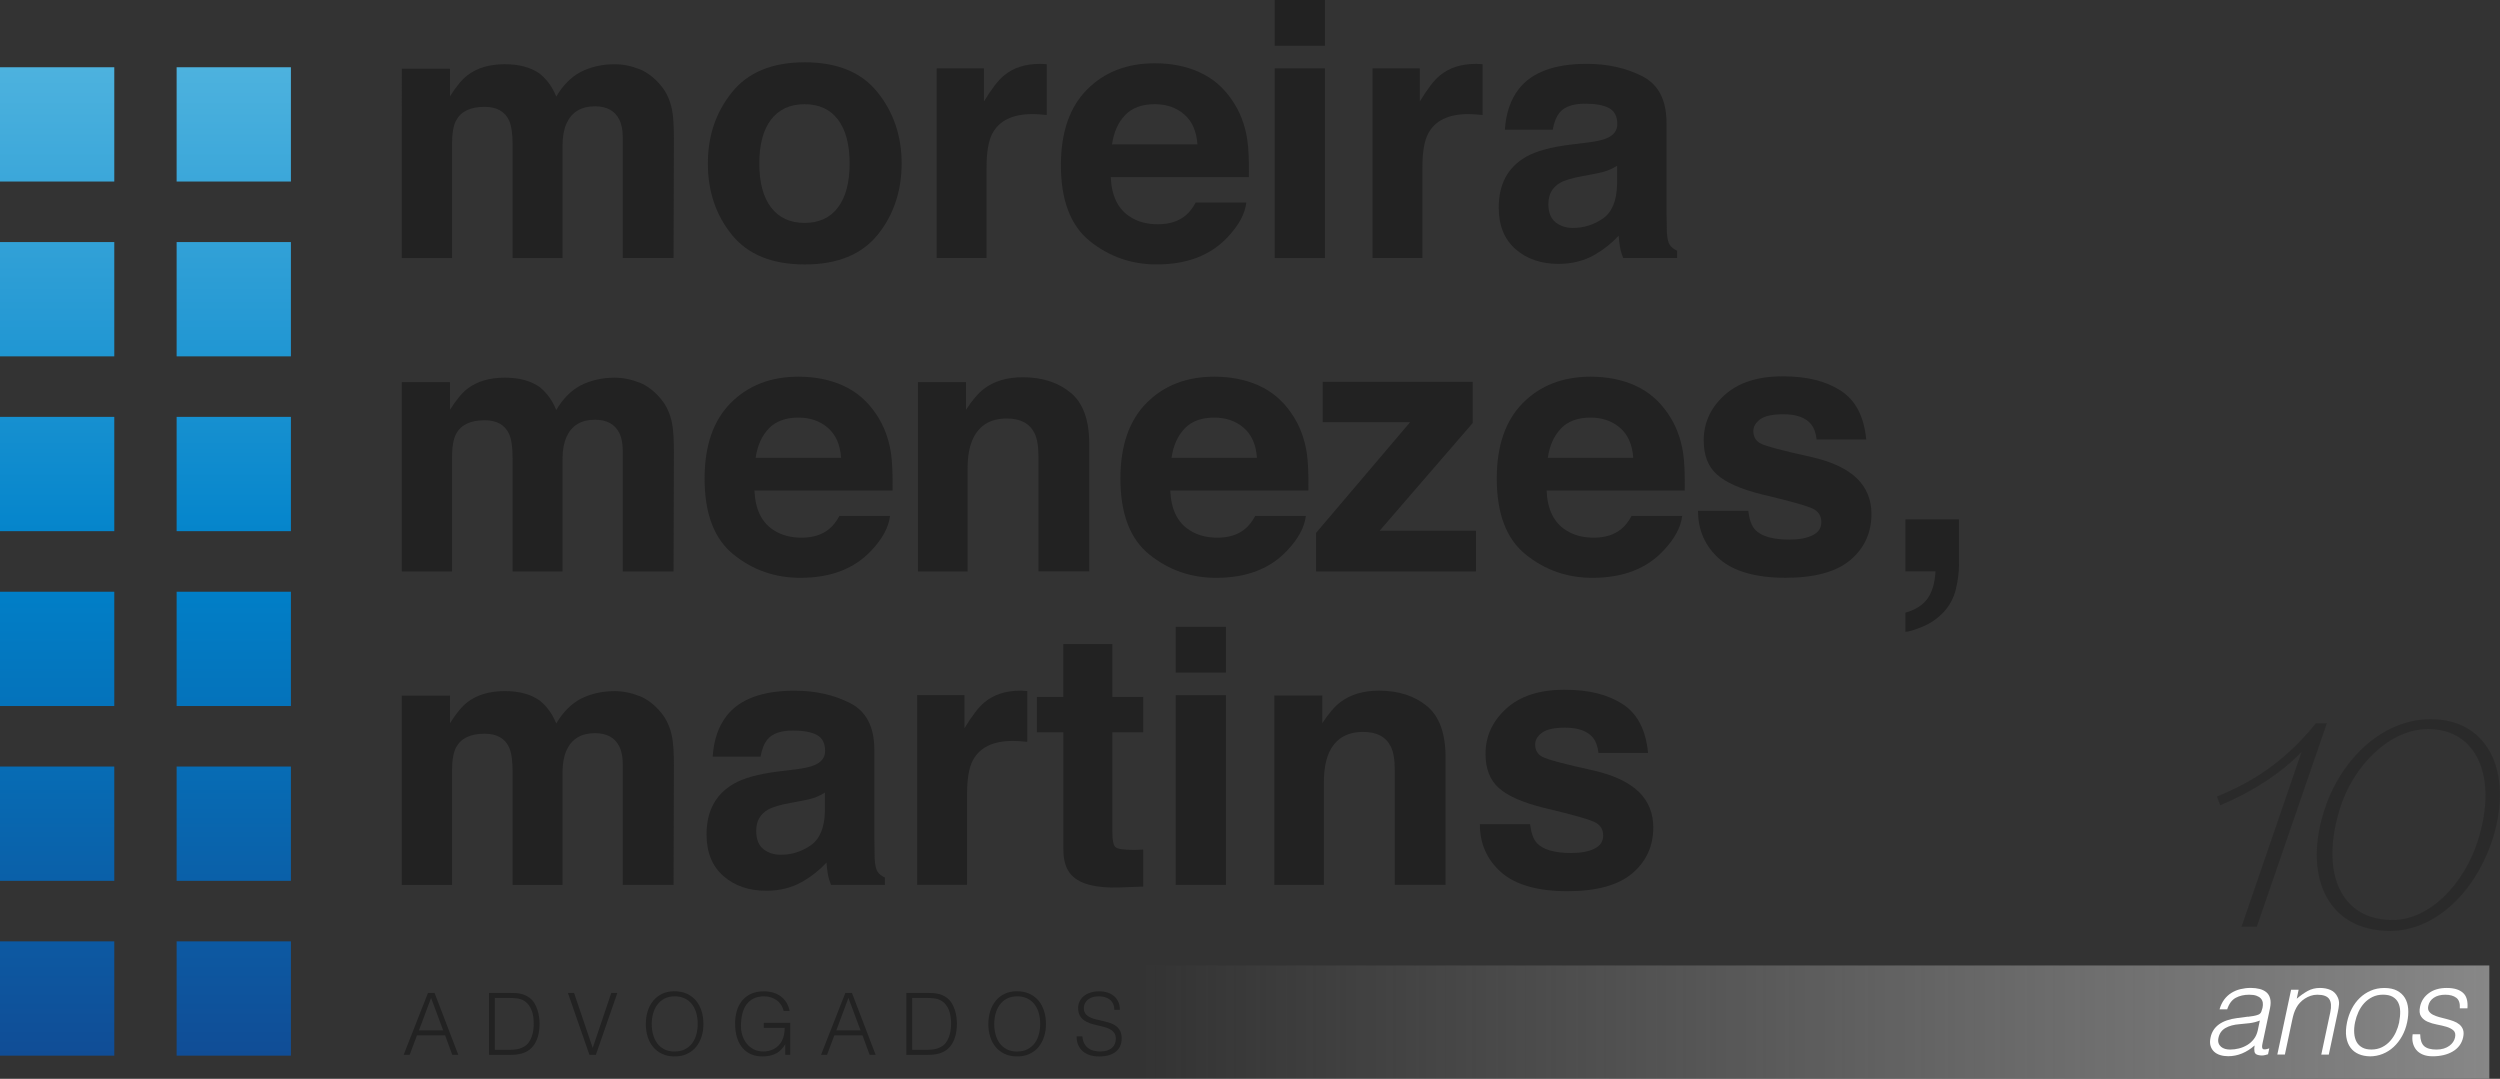 <svg xmlns="http://www.w3.org/2000/svg" xmlns:xlink="http://www.w3.org/1999/xlink" id="Layer_2" viewBox="0 0 665.42 287.15"><rect x="0" y="0" width="665.42" height="287.15" fill="#333333" stroke="none"/><defs><style>.cls-1{fill:url(#linear-gradient-2);}.cls-2{fill:url(#linear-gradient);}.cls-3{fill:#fff;}.cls-4{opacity:.5;}.cls-5{fill:#222;}</style><linearGradient id="linear-gradient" x1="303.82" y1="272.06" x2="662.59" y2="272.06" gradientUnits="userSpaceOnUse"><stop offset="0" stop-color="#878787" stop-opacity="0"></stop><stop offset="1" stop-color="#878787"></stop></linearGradient><linearGradient id="linear-gradient-2" x1="38.72" y1="17.9" x2="38.72" y2="280.98" gradientUnits="userSpaceOnUse"><stop offset="0" stop-color="#4db2de"></stop><stop offset=".5" stop-color="#0082ca"></stop><stop offset="1" stop-color="#104d96"></stop></linearGradient></defs><g id="Layer_1-2"><rect class="cls-2" x="303.82" y="256.97" width="358.76" height="30.19"></rect><rect class="cls-1" x="47.01" y="17.9" width="30.42" height="30.42"></rect><rect class="cls-1" y="17.9" width="30.42" height="30.42"></rect><rect class="cls-1" x="47.01" y="64.43" width="30.42" height="30.42"></rect><rect class="cls-1" y="64.43" width="30.42" height="30.42"></rect><rect class="cls-1" x="47.01" y="110.96" width="30.42" height="30.42"></rect><rect class="cls-1" y="110.96" width="30.42" height="30.42"></rect><rect class="cls-1" x="47.01" y="157.5" width="30.42" height="30.42"></rect><rect class="cls-1" y="157.5" width="30.42" height="30.42"></rect><rect class="cls-1" x="47.01" y="204.03" width="30.42" height="30.42"></rect><rect class="cls-1" y="204.03" width="30.42" height="30.42"></rect><rect class="cls-1" x="47.01" y="250.56" width="30.42" height="30.42"></rect><rect class="cls-1" y="250.56" width="30.42" height="30.42"></rect><path class="cls-5" d="M170.16,18.38c2.16.87,4.12,2.38,5.88,4.54,1.42,1.76,2.38,3.92,2.87,6.48.31,1.7.46,4.18.46,7.46l-.09,31.82h-13.52v-32.14c0-1.91-.31-3.49-.93-4.72-1.17-2.35-3.33-3.52-6.48-3.52-3.64,0-6.16,1.51-7.55,4.54-.71,1.61-1.07,3.54-1.07,5.79v30.06h-13.29v-30.06c0-2.99-.31-5.17-.93-6.53-1.11-2.44-3.29-3.66-6.53-3.66-3.77,0-6.3,1.22-7.6,3.66-.71,1.39-1.06,3.46-1.06,6.21v30.38h-13.38V18.29h12.83v7.36c1.64-2.62,3.18-4.49,4.63-5.6,2.56-1.97,5.88-2.96,9.96-2.96,3.86,0,6.98.85,9.35,2.55,1.91,1.57,3.36,3.6,4.35,6.07,1.73-2.96,3.87-5.14,6.44-6.53,2.72-1.39,5.74-2.08,9.08-2.08,2.22,0,4.41.43,6.58,1.3Z"></path><path class="cls-5" d="M233.6,62.5c-4.26,5.26-10.73,7.89-19.4,7.89s-15.14-2.63-19.4-7.89c-4.26-5.26-6.39-11.59-6.39-18.99s2.13-13.59,6.39-18.92c4.26-5.34,10.73-8.01,19.4-8.01s15.14,2.67,19.4,8.01c4.26,5.34,6.39,11.64,6.39,18.92s-2.13,13.74-6.39,18.99ZM223.04,55.21c2.07-2.74,3.1-6.64,3.1-11.7s-1.04-8.95-3.1-11.68c-2.07-2.73-5.03-4.09-8.89-4.09s-6.83,1.36-8.92,4.09c-2.08,2.73-3.13,6.62-3.13,11.68s1.04,8.96,3.13,11.7c2.08,2.74,5.06,4.12,8.92,4.12s6.82-1.37,8.89-4.12Z"></path><path class="cls-5" d="M277.48,17.02c.17.02.55.04,1.13.07v13.52c-.83-.09-1.57-.15-2.22-.19-.65-.03-1.17-.05-1.57-.05-5.31,0-8.88,1.73-10.7,5.19-1.02,1.94-1.53,4.94-1.53,8.98v24.13h-13.29V18.2h12.6v8.8c2.04-3.36,3.81-5.67,5.33-6.9,2.47-2.07,5.68-3.1,9.63-3.1.25,0,.45,0,.63.02Z"></path><path class="cls-5" d="M319.24,19.22c3.52,1.58,6.43,4.07,8.72,7.47,2.07,3,3.41,6.48,4.02,10.43.35,2.32.5,5.66.43,10.02h-36.76c.21,5.06,1.96,8.61,5.28,10.65,2.02,1.27,4.44,1.9,7.28,1.9,3.01,0,5.45-.77,7.33-2.32,1.02-.83,1.93-1.99,2.72-3.47h13.48c-.36,2.99-1.99,6.04-4.89,9.12-4.52,4.91-10.85,7.36-18.99,7.36-6.72,0-12.64-2.07-17.78-6.21-5.14-4.14-7.7-10.88-7.7-20.21,0-8.74,2.32-15.45,6.95-20.12,4.63-4.67,10.65-7,18.05-7,4.39,0,8.35.79,11.87,2.37ZM299.5,30.62c-1.87,1.92-3.04,4.53-3.52,7.81h22.74c-.24-3.5-1.41-6.16-3.52-7.98-2.1-1.81-4.71-2.72-7.83-2.72-3.39,0-6.01.96-7.88,2.88Z"></path><path class="cls-5" d="M352.66,12.18h-13.38V0h13.38v12.18ZM339.28,18.2h13.38v50.48h-13.38V18.2Z"></path><path class="cls-5" d="M393.49,17.02c.17.02.55.04,1.13.07v13.52c-.83-.09-1.57-.15-2.22-.19-.65-.03-1.17-.05-1.57-.05-5.31,0-8.88,1.73-10.7,5.19-1.02,1.94-1.53,4.94-1.53,8.98v24.13h-13.29V18.2h12.6v8.8c2.04-3.36,3.81-5.67,5.33-6.9,2.47-2.07,5.68-3.1,9.63-3.1.25,0,.45,0,.63.02Z"></path><path class="cls-5" d="M422.35,37.97c2.46-.31,4.21-.69,5.27-1.16,1.9-.8,2.85-2.05,2.85-3.75,0-2.07-.73-3.5-2.18-4.28-1.46-.79-3.59-1.18-6.41-1.18-3.16,0-5.4.77-6.71,2.31-.94,1.14-1.56,2.69-1.88,4.63h-12.74c.28-4.42,1.52-8.04,3.72-10.88,3.5-4.45,9.52-6.67,18.05-6.67,5.55,0,10.48,1.1,14.79,3.29,4.31,2.19,6.46,6.33,6.46,12.41v23.15c0,1.61.03,3.55.09,5.84.09,1.73.35,2.9.79,3.52.43.62,1.08,1.13,1.94,1.53v1.94h-14.36c-.4-1.02-.68-1.98-.83-2.87-.15-.9-.28-1.91-.37-3.06-1.83,1.98-3.94,3.66-6.34,5.05-2.86,1.64-6.09,2.45-9.69,2.45-4.6,0-8.39-1.3-11.39-3.91-3-2.61-4.5-6.31-4.5-11.09,0-6.21,2.41-10.7,7.23-13.48,2.64-1.51,6.53-2.59,11.66-3.24l4.52-.56ZM430.42,44.13c-.85.53-1.7.95-2.56,1.27s-2.04.62-3.54.9l-3,.56c-2.82.5-4.84,1.1-6.07,1.81-2.08,1.2-3.12,3.07-3.12,5.6,0,2.25.63,3.88,1.9,4.89,1.27,1,2.81,1.51,4.63,1.51,2.88,0,5.54-.83,7.97-2.5,2.43-1.67,3.69-4.71,3.79-9.12v-4.91Z"></path><path class="cls-5" d="M170.16,101.8c2.16.87,4.12,2.38,5.88,4.54,1.42,1.76,2.38,3.92,2.87,6.48.31,1.7.46,4.18.46,7.46l-.09,31.82h-13.52v-32.14c0-1.91-.31-3.49-.93-4.72-1.17-2.35-3.33-3.52-6.48-3.52-3.64,0-6.16,1.51-7.55,4.54-.71,1.61-1.07,3.54-1.07,5.79v30.06h-13.29v-30.06c0-2.99-.31-5.17-.93-6.53-1.11-2.44-3.29-3.66-6.53-3.66-3.77,0-6.3,1.22-7.6,3.66-.71,1.39-1.06,3.46-1.06,6.21v30.38h-13.38v-50.39h12.83v7.36c1.64-2.62,3.18-4.49,4.63-5.6,2.56-1.97,5.88-2.96,9.96-2.96,3.86,0,6.98.85,9.35,2.55,1.91,1.57,3.36,3.6,4.35,6.07,1.73-2.96,3.87-5.14,6.44-6.53,2.72-1.39,5.74-2.08,9.08-2.08,2.22,0,4.41.43,6.58,1.3Z"></path><path class="cls-5" d="M224.4,102.64c3.52,1.58,6.43,4.07,8.72,7.47,2.07,3,3.41,6.48,4.02,10.43.35,2.32.5,5.66.43,10.02h-36.76c.21,5.06,1.96,8.61,5.28,10.65,2.02,1.27,4.44,1.9,7.28,1.9,3.01,0,5.45-.77,7.33-2.32,1.02-.83,1.93-1.99,2.72-3.47h13.48c-.36,2.99-1.99,6.04-4.89,9.12-4.52,4.91-10.85,7.36-18.99,7.36-6.72,0-12.64-2.07-17.78-6.21-5.14-4.14-7.7-10.88-7.7-20.21,0-8.74,2.32-15.45,6.95-20.12,4.63-4.67,10.65-7,18.05-7,4.39,0,8.35.79,11.87,2.37ZM204.65,114.04c-1.87,1.92-3.04,4.53-3.52,7.81h22.74c-.24-3.5-1.41-6.16-3.52-7.98-2.1-1.81-4.71-2.72-7.83-2.72-3.39,0-6.01.96-7.88,2.88Z"></path><path class="cls-5" d="M284.96,104.51c3.3,2.73,4.96,7.26,4.96,13.59v33.99h-13.52v-30.7c0-2.65-.35-4.69-1.06-6.11-1.29-2.59-3.74-3.89-7.36-3.89-4.44,0-7.49,1.9-9.15,5.7-.86,2.01-1.29,4.57-1.29,7.69v27.32h-13.2v-50.39h12.78v7.36c1.69-2.59,3.29-4.46,4.8-5.6,2.7-2.04,6.13-3.06,10.28-3.06,5.2,0,9.44,1.37,12.75,4.1Z"></path><path class="cls-5" d="M335.08,102.64c3.52,1.58,6.43,4.07,8.72,7.47,2.07,3,3.41,6.48,4.02,10.43.35,2.32.5,5.66.43,10.02h-36.76c.21,5.06,1.96,8.61,5.28,10.65,2.02,1.27,4.44,1.9,7.28,1.9,3.01,0,5.45-.77,7.33-2.32,1.02-.83,1.93-1.99,2.72-3.47h13.48c-.36,2.99-1.99,6.04-4.89,9.12-4.52,4.91-10.85,7.36-18.99,7.36-6.72,0-12.64-2.07-17.78-6.21-5.14-4.14-7.7-10.88-7.7-20.21,0-8.74,2.32-15.45,6.95-20.12,4.63-4.67,10.65-7,18.05-7,4.39,0,8.35.79,11.87,2.37ZM315.34,114.04c-1.87,1.92-3.04,4.53-3.52,7.81h22.74c-.24-3.5-1.41-6.16-3.52-7.98-2.1-1.81-4.71-2.72-7.83-2.72-3.39,0-6.01.96-7.88,2.88Z"></path><path class="cls-5" d="M352.06,112.36v-10.74h39.92v10.98l-24.77,28.67h25.65v10.84h-42.56v-10.28l25.02-29.45h-23.26Z"></path><path class="cls-5" d="M435.25,102.64c3.52,1.58,6.43,4.07,8.72,7.47,2.07,3,3.41,6.48,4.02,10.43.35,2.32.5,5.66.43,10.02h-36.76c.21,5.06,1.96,8.61,5.28,10.65,2.02,1.27,4.44,1.9,7.28,1.9,3.01,0,5.45-.77,7.33-2.32,1.02-.83,1.93-1.99,2.72-3.47h13.48c-.36,2.99-1.99,6.04-4.89,9.12-4.52,4.91-10.85,7.36-18.99,7.36-6.72,0-12.64-2.07-17.78-6.21-5.14-4.14-7.7-10.88-7.7-20.21,0-8.74,2.32-15.45,6.95-20.12,4.63-4.67,10.65-7,18.05-7,4.39,0,8.35.79,11.87,2.37ZM415.5,114.04c-1.87,1.92-3.04,4.53-3.52,7.81h22.74c-.24-3.5-1.41-6.16-3.52-7.98-2.1-1.81-4.71-2.72-7.83-2.72-3.39,0-6.01.96-7.88,2.88Z"></path><path class="cls-5" d="M465.34,135.98c.28,2.35.88,4.01,1.81,5,1.64,1.76,4.68,2.64,9.12,2.64,2.61,0,4.68-.39,6.21-1.16,1.54-.77,2.3-1.93,2.3-3.47s-.62-2.61-1.86-3.38c-1.24-.77-5.84-2.1-13.81-3.98-5.74-1.42-9.78-3.2-12.12-5.33-2.35-2.1-3.52-5.12-3.52-9.08,0-4.66,1.83-8.67,5.5-12.02,3.67-3.35,8.83-5.03,15.48-5.03s11.46,1.26,15.43,3.77c3.97,2.52,6.26,6.86,6.85,13.04h-13.2c-.19-1.7-.67-3.04-1.44-4.03-1.46-1.79-3.93-2.69-7.43-2.69-2.88,0-4.93.45-6.15,1.34-1.22.9-1.83,1.95-1.83,3.15,0,1.51.65,2.61,1.95,3.29,1.3.71,5.89,1.93,13.78,3.66,5.26,1.24,9.2,3.1,11.82,5.6,2.59,2.53,3.89,5.7,3.89,9.49,0,5-1.86,9.08-5.59,12.25-3.73,3.16-9.49,4.75-17.28,4.75s-13.82-1.67-17.61-5.03c-3.79-3.35-5.68-7.62-5.68-12.8h13.38Z"></path><path class="cls-5" d="M507.16,163.07c2.65-.74,4.61-1.98,5.86-3.71,1.25-1.73,1.97-4.15,2.15-7.27h-8.01v-13.85h14.26v11.99c0,2.11-.28,4.3-.83,6.59-.56,2.28-1.59,4.26-3.1,5.93-1.64,1.79-3.56,3.14-5.77,4.05-2.21.91-3.73,1.37-4.56,1.37v-5.09Z"></path><path class="cls-5" d="M170.16,185.23c2.16.87,4.12,2.38,5.88,4.54,1.42,1.76,2.38,3.92,2.87,6.48.31,1.7.46,4.18.46,7.46l-.09,31.82h-13.52v-32.14c0-1.91-.31-3.49-.93-4.72-1.17-2.35-3.33-3.52-6.48-3.52-3.64,0-6.16,1.51-7.55,4.54-.71,1.61-1.07,3.54-1.07,5.79v30.06h-13.29v-30.06c0-2.99-.31-5.17-.93-6.53-1.11-2.44-3.29-3.66-6.53-3.66-3.77,0-6.3,1.22-7.6,3.66-.71,1.39-1.06,3.46-1.06,6.21v30.38h-13.38v-50.39h12.83v7.36c1.64-2.62,3.18-4.49,4.63-5.6,2.56-1.97,5.88-2.96,9.96-2.96,3.86,0,6.98.85,9.35,2.55,1.91,1.57,3.36,3.6,4.35,6.07,1.73-2.96,3.87-5.14,6.44-6.53,2.72-1.39,5.74-2.08,9.08-2.08,2.22,0,4.41.43,6.58,1.3Z"></path><path class="cls-5" d="M211.5,204.82c2.46-.31,4.21-.69,5.27-1.16,1.9-.8,2.85-2.05,2.85-3.75,0-2.07-.73-3.5-2.18-4.28-1.46-.79-3.59-1.18-6.41-1.18-3.16,0-5.4.77-6.71,2.31-.94,1.14-1.56,2.69-1.88,4.63h-12.74c.28-4.42,1.52-8.04,3.72-10.88,3.5-4.45,9.52-6.67,18.05-6.67,5.55,0,10.48,1.1,14.79,3.29,4.31,2.19,6.46,6.33,6.46,12.41v23.15c0,1.61.03,3.55.09,5.84.09,1.73.35,2.9.79,3.52.43.62,1.08,1.13,1.94,1.53v1.94h-14.36c-.4-1.02-.68-1.98-.83-2.87-.15-.9-.28-1.91-.37-3.06-1.83,1.98-3.94,3.66-6.34,5.05-2.86,1.64-6.09,2.45-9.69,2.45-4.6,0-8.39-1.3-11.39-3.91-3-2.61-4.5-6.31-4.5-11.09,0-6.21,2.41-10.7,7.23-13.48,2.64-1.51,6.53-2.59,11.66-3.24l4.52-.56ZM219.57,210.97c-.85.53-1.7.95-2.56,1.27-.86.32-2.04.62-3.54.9l-3,.56c-2.82.5-4.84,1.1-6.07,1.81-2.08,1.2-3.12,3.07-3.12,5.6,0,2.25.63,3.88,1.9,4.89,1.27,1,2.81,1.51,4.63,1.51,2.88,0,5.54-.83,7.97-2.5,2.43-1.67,3.69-4.71,3.79-9.12v-4.91Z"></path><path class="cls-5" d="M272.29,183.86c.17.02.55.04,1.13.07v13.52c-.83-.09-1.57-.15-2.22-.19-.65-.03-1.17-.05-1.57-.05-5.31,0-8.88,1.73-10.7,5.19-1.02,1.94-1.53,4.94-1.53,8.98v24.13h-13.29v-50.48h12.6v8.8c2.04-3.36,3.81-5.67,5.33-6.9,2.47-2.07,5.68-3.1,9.63-3.1.25,0,.45,0,.63.02Z"></path><path class="cls-5" d="M275.98,194.91v-9.4h7.04v-14.08h13.06v14.08h8.2v9.4h-8.2v26.67c0,2.07.26,3.36.79,3.87.52.51,2.13.76,4.82.76.4,0,.83,0,1.27-.02.45-.02.89-.04,1.32-.07v9.86l-6.25.23c-6.24.22-10.5-.86-12.78-3.24-1.48-1.51-2.22-3.84-2.22-6.99v-31.07h-7.04Z"></path><path class="cls-5" d="M326.31,179.02h-13.38v-12.18h13.38v12.18ZM312.93,185.04h13.38v50.48h-13.38v-50.48Z"></path><path class="cls-5" d="M379.8,187.93c3.3,2.73,4.96,7.26,4.96,13.59v33.99h-13.52v-30.7c0-2.65-.35-4.69-1.06-6.11-1.29-2.59-3.74-3.89-7.36-3.89-4.44,0-7.49,1.9-9.15,5.7-.86,2.01-1.29,4.57-1.29,7.69v27.32h-13.2v-50.39h12.78v7.36c1.69-2.59,3.29-4.46,4.8-5.6,2.7-2.04,6.13-3.06,10.28-3.06,5.2,0,9.44,1.37,12.75,4.1Z"></path><path class="cls-5" d="M407.27,219.4c.28,2.35.88,4.01,1.81,5,1.64,1.76,4.68,2.64,9.12,2.64,2.61,0,4.68-.39,6.21-1.16,1.54-.77,2.3-1.93,2.3-3.47s-.62-2.61-1.86-3.38-5.84-2.1-13.81-3.98c-5.74-1.42-9.78-3.2-12.12-5.33-2.35-2.1-3.52-5.12-3.52-9.08,0-4.66,1.83-8.67,5.5-12.02,3.67-3.35,8.83-5.03,15.48-5.03s11.46,1.26,15.43,3.77c3.97,2.52,6.26,6.86,6.85,13.04h-13.2c-.19-1.7-.67-3.04-1.44-4.03-1.46-1.79-3.93-2.69-7.43-2.69-2.88,0-4.93.45-6.15,1.34-1.22.9-1.83,1.95-1.83,3.15,0,1.51.65,2.61,1.95,3.29,1.3.71,5.89,1.93,13.78,3.66,5.26,1.24,9.2,3.1,11.82,5.6,2.59,2.53,3.89,5.7,3.89,9.49,0,5-1.86,9.08-5.59,12.25-3.73,3.16-9.49,4.75-17.28,4.75s-13.82-1.67-17.61-5.03c-3.79-3.35-5.68-7.62-5.68-12.8h13.38Z"></path><path class="cls-5" d="M107.44,280.76l6.47-16.47h1.76l6.31,16.47h-1.6l-1.9-5.17h-7.5l-1.94,5.17h-1.6ZM111.51,274.26h6.45l-3.22-8.65-3.23,8.65Z"></path><path class="cls-5" d="M130.16,280.76v-16.47h5.63c.46,0,.91.01,1.35.03.44.02.88.08,1.3.16.43.08.84.21,1.25.38s.8.39,1.18.66c.55.4,1,.88,1.35,1.45s.63,1.17.83,1.81c.21.63.35,1.27.44,1.92s.13,1.25.13,1.8-.03,1.1-.1,1.67c-.07.56-.18,1.12-.33,1.66-.15.54-.35,1.06-.61,1.56-.25.49-.57.95-.95,1.36-.38.43-.8.77-1.25,1.03s-.92.46-1.42.61c-.49.14-1.01.24-1.54.3-.53.05-1.07.08-1.62.08h-5.63ZM131.71,279.43h3.73c.7,0,1.36-.04,1.98-.13.62-.08,1.25-.29,1.89-.63.55-.27,1-.65,1.35-1.12.35-.47.63-.99.84-1.54.21-.56.35-1.14.44-1.75.08-.61.12-1.2.12-1.76,0-.6-.04-1.2-.11-1.82-.08-.62-.22-1.2-.44-1.76s-.5-1.07-.87-1.53c-.37-.47-.84-.85-1.42-1.16-.49-.26-1.07-.43-1.74-.5-.67-.08-1.35-.11-2.04-.11h-3.73v13.82Z"></path><path class="cls-5" d="M151.18,264.29h1.62l4.96,14.64,4.94-14.64h1.62l-5.72,16.47h-1.72l-5.72-16.47Z"></path><path class="cls-5" d="M171.9,272.55c0-1.2.16-2.33.49-3.39.33-1.05.81-1.97,1.45-2.76.64-.79,1.43-1.41,2.38-1.87.94-.46,2.03-.69,3.27-.69s2.41.23,3.37.68c.97.45,1.78,1.07,2.42,1.85s1.14,1.71,1.46,2.77c.33,1.06.49,2.19.49,3.4s-.16,2.31-.49,3.35c-.33,1.05-.81,1.96-1.45,2.75-.64.79-1.44,1.41-2.4,1.86-.96.46-2.07.69-3.34.69s-2.38-.23-3.34-.69c-.96-.46-1.76-1.08-2.4-1.86-.64-.79-1.12-1.7-1.44-2.75-.32-1.04-.48-2.16-.48-3.35ZM179.59,279.87c1.07,0,1.99-.2,2.76-.61.77-.4,1.4-.94,1.9-1.61.49-.67.86-1.45,1.1-2.33s.35-1.81.35-2.77c0-1.14-.14-2.17-.42-3.08-.28-.91-.69-1.68-1.22-2.32-.53-.64-1.18-1.13-1.94-1.46-.76-.34-1.62-.5-2.56-.5-1.05,0-1.96.21-2.73.62-.77.41-1.4.96-1.9,1.64-.5.68-.86,1.46-1.1,2.35-.24.88-.36,1.81-.36,2.77s.12,1.91.36,2.79c.24.88.6,1.66,1.1,2.33.49.67,1.13,1.21,1.9,1.6.77.4,1.7.6,2.78.6Z"></path><path class="cls-5" d="M203.29,273.57v-1.33h7.05v8.51h-1.33v-2.81c-.29.49-.62.94-.99,1.34-.37.4-.8.75-1.29,1.03-.49.28-1.05.5-1.69.65-.64.15-1.36.23-2.17.23-1.04,0-2-.18-2.88-.55-.88-.36-1.65-.91-2.29-1.64-.64-.72-1.14-1.63-1.5-2.73-.36-1.1-.54-2.38-.54-3.84,0-1.21.15-2.33.46-3.37.31-1.05.77-1.95,1.41-2.72.63-.77,1.43-1.38,2.38-1.82s2.08-.66,3.37-.66c.87,0,1.68.11,2.44.32.76.21,1.43.54,2.04.97.6.44,1.11.98,1.52,1.62s.71,1.41.89,2.3h-1.6c-.14-.61-.37-1.16-.7-1.65-.33-.49-.72-.9-1.18-1.22s-.97-.58-1.53-.75c-.57-.18-1.15-.26-1.76-.26-1.08,0-2.01.19-2.79.57-.78.38-1.42.92-1.92,1.61-.5.7-.87,1.53-1.11,2.49-.24.97-.36,2.03-.36,3.19,0,.92.13,1.78.4,2.61s.66,1.55,1.17,2.17,1.14,1.12,1.88,1.49c.74.36,1.58.55,2.53.55.44,0,.9-.05,1.37-.15.47-.1.93-.26,1.37-.49s.85-.53,1.23-.89c.38-.37.71-.82.98-1.35.26-.52.44-1.06.54-1.62.1-.57.16-1.16.17-1.79h-5.56Z"></path><path class="cls-5" d="M218.53,280.76l6.47-16.47h1.76l6.31,16.47h-1.6l-1.9-5.17h-7.5l-1.94,5.17h-1.6ZM222.6,274.26h6.45l-3.23-8.65-3.22,8.65Z"></path><path class="cls-5" d="M241.24,280.76v-16.47h5.63c.46,0,.91.01,1.35.03.44.02.88.08,1.3.16.43.08.84.21,1.25.38s.8.39,1.18.66c.55.4,1,.88,1.35,1.45.35.57.63,1.17.84,1.81.21.63.35,1.27.44,1.92.08.65.12,1.25.12,1.8s-.03,1.1-.1,1.67c-.07.56-.18,1.12-.33,1.66-.15.54-.36,1.06-.61,1.56-.25.49-.57.95-.95,1.36-.38.43-.8.77-1.25,1.03-.45.26-.92.46-1.42.61-.5.14-1.01.24-1.54.3-.53.05-1.08.08-1.62.08h-5.63ZM242.8,279.43h3.73c.7,0,1.36-.04,1.98-.13.62-.08,1.25-.29,1.89-.63.55-.27,1-.65,1.35-1.12.35-.47.63-.99.83-1.54.21-.56.35-1.14.44-1.75.08-.61.13-1.2.13-1.76,0-.6-.04-1.2-.12-1.82-.08-.62-.22-1.2-.43-1.76-.21-.56-.5-1.07-.87-1.53s-.84-.85-1.42-1.16c-.49-.26-1.07-.43-1.74-.5-.67-.08-1.35-.11-2.04-.11h-3.73v13.82Z"></path><path class="cls-5" d="M263.07,272.55c0-1.2.16-2.33.49-3.39s.81-1.97,1.45-2.76,1.43-1.41,2.38-1.87c.94-.46,2.03-.69,3.27-.69s2.41.23,3.37.68c.97.45,1.78,1.07,2.42,1.85.65.79,1.14,1.71,1.46,2.77.33,1.06.49,2.19.49,3.4s-.16,2.31-.49,3.35c-.33,1.05-.81,1.96-1.45,2.75-.64.79-1.44,1.41-2.4,1.86-.96.46-2.07.69-3.34.69s-2.38-.23-3.34-.69c-.96-.46-1.76-1.08-2.4-1.86s-1.12-1.7-1.44-2.75c-.32-1.04-.48-2.16-.48-3.35ZM270.75,279.87c1.07,0,1.99-.2,2.76-.61.77-.4,1.4-.94,1.9-1.61.49-.67.86-1.45,1.1-2.33s.35-1.81.35-2.77c0-1.14-.14-2.17-.42-3.08-.28-.91-.69-1.68-1.22-2.32-.53-.64-1.18-1.13-1.94-1.46-.76-.34-1.62-.5-2.56-.5-1.05,0-1.96.21-2.73.62-.77.41-1.4.96-1.9,1.64-.5.68-.86,1.46-1.1,2.35-.24.88-.36,1.81-.36,2.77s.12,1.91.36,2.79c.24.88.6,1.66,1.1,2.33.49.67,1.13,1.21,1.9,1.6.77.4,1.7.6,2.78.6Z"></path><path class="cls-5" d="M288.09,275.84c.06.73.23,1.35.49,1.86.27.51.61.93,1.03,1.25.42.32.9.55,1.45.7.55.15,1.14.22,1.76.22.73,0,1.36-.09,1.9-.27.53-.18.97-.43,1.3-.74.34-.31.58-.68.74-1.09.16-.41.24-.85.24-1.3,0-.64-.15-1.16-.44-1.56-.29-.4-.67-.72-1.13-.97-.47-.25-1-.45-1.6-.61-.6-.15-1.22-.3-1.85-.45-.63-.14-1.25-.32-1.85-.51-.6-.2-1.14-.47-1.6-.8-.46-.34-.84-.77-1.13-1.29-.29-.53-.44-1.19-.44-2,0-.57.12-1.11.36-1.65.24-.53.59-1.01,1.05-1.42.46-.41,1.05-.74,1.75-.98.7-.24,1.51-.37,2.42-.37s1.74.13,2.44.39c.69.26,1.27.61,1.73,1.06.46.45.8.97,1.03,1.57.23.59.34,1.23.34,1.9h-1.49c0-.62-.11-1.17-.33-1.62-.22-.46-.52-.83-.9-1.12-.38-.29-.82-.5-1.31-.64-.49-.14-.99-.21-1.51-.21-.79,0-1.46.11-2,.33-.54.22-.97.51-1.29.86-.32.35-.54.74-.66,1.17-.12.43-.14.85-.07,1.28.09.53.31.96.64,1.28.34.32.75.58,1.23.79.49.21,1.03.38,1.61.5.59.13,1.19.27,1.8.41.61.15,1.2.32,1.77.51.57.2,1.08.47,1.52.8.44.34.8.77,1.06,1.29.27.53.4,1.19.4,1.98,0,1.52-.53,2.71-1.58,3.55-1.05.84-2.53,1.26-4.44,1.26-.85,0-1.65-.11-2.38-.33-.73-.22-1.36-.56-1.9-1.01-.53-.45-.95-1.01-1.25-1.67-.3-.66-.45-1.44-.45-2.34h1.51Z"></path><g class="cls-4"><path class="cls-5" d="M619.35,192.51l-18.65,54.17h-4.1l15.94-46.43c-5.57,5.75-13.5,10.77-21.61,14.1l-.88-2.34c11.18-4.58,18.89-10.37,26.35-19.5h2.94Z"></path><path class="cls-5" d="M663.16,224.26c-4.55,13.32-15.09,23.54-26.97,23.54-17.21,0-23.31-15.32-17.31-32.86,4.55-13.32,15.49-23.53,28.08-23.53,16.09,0,22.2,15.32,16.2,32.86ZM659.55,223.62c5.34-16.94-.38-29.55-13.25-29.55-10.34,0-19.98,9.82-23.5,21.24-5.26,17.02.22,29.55,14.03,29.55,9.87,0,19.06-9.58,22.73-21.24Z"></path></g><path class="cls-3" d="M598.35,270.63c.38-.04.84-.11,1.38-.2.54-.09,1.01-.21,1.38-.37.38-.16.64-.42.78-.78.14-.37.25-.71.32-1.02.11-.51.13-.98.07-1.4-.07-.42-.24-.79-.52-1.1-.28-.31-.67-.55-1.17-.73s-1.14-.27-1.92-.27c-1.38,0-2.58.28-3.6.83-1.02.56-1.78,1.58-2.27,3.07h-2.03c.29-1.02.71-1.89,1.25-2.62.54-.72,1.18-1.31,1.92-1.77s1.54-.79,2.42-1,1.78-.32,2.72-.32c.87,0,1.66.1,2.38.28.72.19,1.32.49,1.8.9.48.41.81.96.98,1.65.18.69.17,1.53-.03,2.53l-2,9.4c-.18.78-.15,1.27.08,1.48.23.21.81.16,1.72-.15l-.33,1.57c-.16.04-.39.11-.72.2-.32.09-.63.13-.92.13s-.58-.03-.87-.1c-.64-.11-1.01-.42-1.1-.92-.09-.5-.08-1.05.03-1.65-1.04.93-2.16,1.64-3.35,2.13-1.19.49-2.42.73-3.68.73-.76,0-1.46-.1-2.12-.3-.66-.2-1.21-.51-1.65-.93s-.76-.94-.93-1.55c-.18-.61-.18-1.34,0-2.18.6-2.93,2.98-4.67,7.13-5.2l2.83-.37ZM601.52,271.63c-.93.36-1.84.59-2.72.7-.88.11-1.76.2-2.65.27-1.56.11-2.83.46-3.82,1.03-.99.58-1.61,1.46-1.85,2.63-.11.53-.1.99.03,1.38.13.39.35.71.65.97.3.26.66.44,1.08.57.42.12.87.18,1.33.18.8,0,1.59-.1,2.38-.3.79-.2,1.52-.51,2.2-.92.68-.41,1.26-.93,1.75-1.57.49-.63.83-1.38,1.03-2.25l.57-2.7Z"></path><path class="cls-3" d="M608.15,280.69h-2l3.67-17.26h2l-.5,2.4c.98-.85,1.95-1.53,2.92-2.07.97-.53,2.05-.8,3.25-.8,1.07,0,2.02.18,2.85.55.83.37,1.46,1,1.88,1.92.29.62.41,1.26.35,1.92-.06.66-.16,1.34-.32,2.05l-2.4,11.3h-2l2.4-11.27c.33-1.55.24-2.72-.28-3.5-.52-.78-1.58-1.17-3.18-1.17-.62,0-1.21.1-1.77.29-.56.19-1.07.44-1.55.75-.48.31-.91.67-1.28,1.07-.38.4-.69.82-.93,1.27-.31.55-.54,1.09-.7,1.6-.16.51-.3,1.07-.43,1.67l-1.97,9.3Z"></path><path class="cls-3" d="M630.78,281.16c-1.11-.02-2.11-.22-2.98-.6-.88-.38-1.6-.94-2.17-1.7-.57-.76-.94-1.7-1.12-2.83s-.11-2.46.2-3.96c.27-1.27.68-2.45,1.25-3.55s1.27-2.06,2.12-2.88c.84-.82,1.82-1.47,2.92-1.95s2.32-.72,3.65-.72,2.48.24,3.38.72c.9.48,1.59,1.12,2.08,1.93.49.81.78,1.77.87,2.88.09,1.11,0,2.3-.27,3.57-.29,1.38-.75,2.62-1.37,3.73s-1.37,2.07-2.23,2.87c-.87.8-1.84,1.42-2.92,1.85-1.08.43-2.22.65-3.42.65ZM638.58,272.06c.2-1.02.29-1.98.27-2.87-.02-.89-.2-1.66-.52-2.32-.32-.65-.81-1.17-1.47-1.55-.66-.38-1.52-.57-2.58-.57s-1.98.21-2.82.62c-.83.41-1.56.96-2.18,1.63-.62.68-1.13,1.46-1.53,2.33-.4.88-.7,1.78-.9,2.72-.22,1.07-.3,2.05-.23,2.95.07.9.28,1.67.63,2.32.35.64.86,1.14,1.52,1.5.65.36,1.46.53,2.42.53,1.04,0,1.98-.21,2.82-.62.83-.41,1.55-.96,2.17-1.65.61-.69,1.12-1.47,1.52-2.33.4-.87.7-1.77.9-2.7Z"></path><path class="cls-3" d="M644.18,275.29c.02,1.49.37,2.54,1.05,3.15.68.61,1.77.92,3.28.92.73,0,1.38-.09,1.95-.27.57-.18,1.06-.42,1.47-.72.41-.3.74-.64,1-1.02.25-.38.43-.78.52-1.2.18-.84.04-1.47-.42-1.88-.46-.41-1.07-.73-1.85-.97-.78-.23-1.62-.43-2.53-.6-.91-.17-1.74-.42-2.5-.75-.76-.33-1.34-.81-1.75-1.43-.41-.62-.5-1.5-.25-2.63.31-1.45,1.09-2.63,2.33-3.55s2.83-1.38,4.77-1.38,3.29.42,4.27,1.25c.98.83,1.39,2.23,1.23,4.18h-2.03c.09-1.33-.22-2.27-.93-2.81-.71-.54-1.69-.82-2.93-.82s-2.29.27-3.08.82c-.79.54-1.27,1.26-1.45,2.15-.13.58-.08,1.06.17,1.43.24.38.6.69,1.07.93s1.01.45,1.63.62c.62.17,1.26.33,1.92.5.66.17,1.29.36,1.9.58s1.14.52,1.58.88c.44.37.77.83.97,1.38.2.56.21,1.25.03,2.07-.18.82-.51,1.55-.98,2.18s-1.08,1.16-1.8,1.58c-.72.42-1.53.74-2.43.95-.9.21-1.86.32-2.88.32s-1.89-.15-2.62-.45c-.72-.3-1.31-.72-1.75-1.25s-.75-1.16-.92-1.87c-.17-.71-.18-1.48-.05-2.3h2.03Z"></path></g></svg>